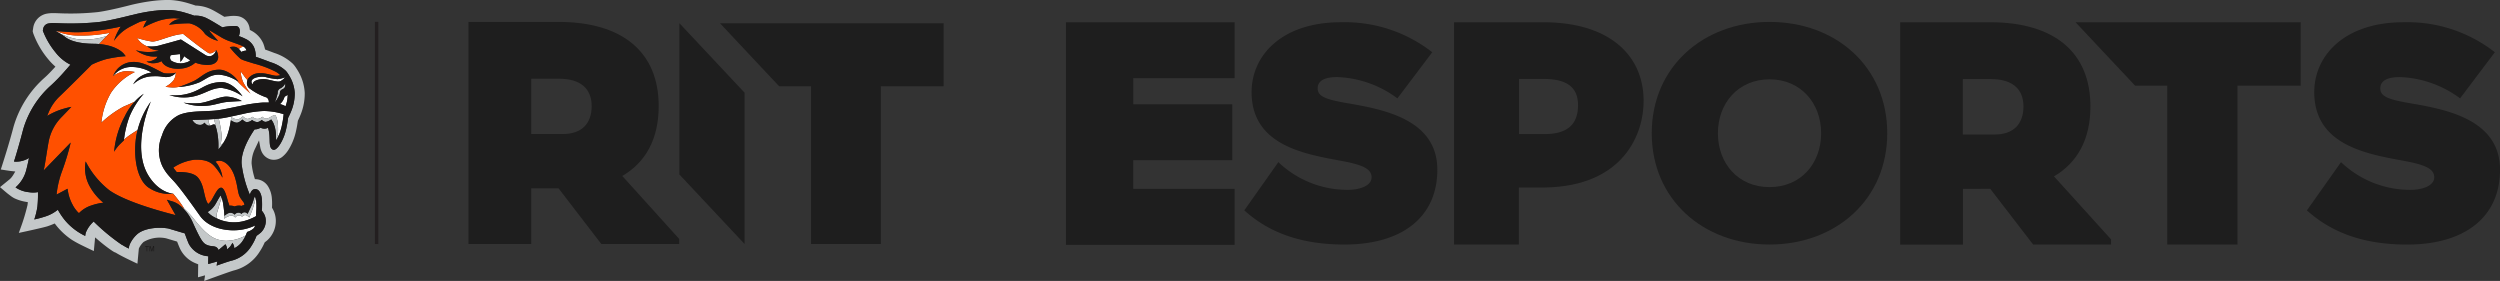 <svg xmlns="http://www.w3.org/2000/svg" xmlns:xlink="http://www.w3.org/1999/xlink" width="389.705" height="43.788" viewBox="0 0 389.705 43.788">
  <rect x="0" y="0" width="389.705" height="43.788" fill="#333333" stroke="none"/>
  <defs>
    <clipPath id="clip-path">
      <rect id="Rectangle_955" data-name="Rectangle 955" width="47.508" height="43.788" fill="none"/>
    </clipPath>
  </defs>
  <g id="Group_2426" data-name="Group 2426" transform="translate(-12198.859 647.682)">
    <g id="Group_2425" data-name="Group 2425" transform="translate(11696.354 -724.234)">
      <g id="Layer_2" data-name="Layer 2" transform="translate(575.53 79.968)">
        <g id="Layer_1" data-name="Layer 1">
          <path id="Path_1473" data-name="Path 1473" d="M37.67.2l9.222,9.826h4.975V34.611H62.744V10.026h9.784V.2Z" transform="translate(1.539 0.008)" fill="#1e1e1e"/>
          <path id="Path_1474" data-name="Path 1474" d="M14.041,0c9.982,0,15.613,4.715,15.613,13.115,0,5.2-2.082,8.8-5.673,10.9l8.868,9.815v.791H20.713l-6.672-8.681H9.784v8.681H0V0Zm.677,17.476c2.894,0,4.486-1.582,4.486-4.361s-1.822-4.257-5.059-4.257H9.784v8.618Z" fill="#1e1e1e"/>
          <path id="Path_1475" data-name="Path 1475" d="M31.59.19V23.776L41.749,34.611V11.025Z" transform="translate(1.291 0.008)" fill="#1e1e1e"/>
          <path id="Path_1476" data-name="Path 1476" d="M89.48.05h26.292V8.772h-15.8v4.059h15.436v8.722H99.972v4.465h15.8v8.733H89.48Z" transform="translate(3.656 0.002)" fill="#1e1e1e"/>
          <path id="Path_1477" data-name="Path 1477" d="M121.5,21.856a15.613,15.613,0,0,0,10.815,4.32c1.9,0,3.716-.645,3.716-1.957s-1.405-1.957-4.725-2.561c-5.527-1.041-13.979-2.321-13.979-10.71,0-5.746,4.725-10.9,13.927-10.9A22.17,22.17,0,0,1,145.49,4.724l-5.433,7.192a16.654,16.654,0,0,0-9.368-3.32c-2.508,0-3.06.906-3.06,1.759,0,1.311,1.353,1.759,4.923,2.363,5.537.958,13.729,2.571,13.729,10.315,0,7.39-5.485,11.668-14.478,11.668-7.151,0-12.022-2.082-15.613-5.329Z" transform="translate(4.748 0.002)" fill="#1e1e1e"/>
          <path id="Path_1478" data-name="Path 1478" d="M195.571,0c10.409,0,18.35,7.036,18.35,17.351S205.927,34.7,195.571,34.7,177.21,27.656,177.21,17.351,185.214,0,195.571,0Zm0,8.951c-4.882,0-8.046,3.726-8.046,8.4s3.123,8.4,8.046,8.4,8.046-3.726,8.046-8.4S200.452,8.951,195.571,8.951Z" transform="translate(7.241)" fill="#1e1e1e"/>
          <path id="Path_1479" data-name="Path 1479" d="M280.649,21.856a15.613,15.613,0,0,0,10.815,4.32c1.9,0,3.716-.645,3.716-1.957s-1.405-1.957-4.726-2.561c-5.527-1.041-13.979-2.321-13.979-10.71,0-5.746,4.757-10.9,13.927-10.9A22.139,22.139,0,0,1,304.63,4.724l-5.423,7.192A16.654,16.654,0,0,0,289.84,8.6c-2.519,0-3.07.906-3.07,1.759,0,1.311,1.363,1.759,4.934,2.363,5.527.958,13.729,2.571,13.729,10.315,0,7.39-5.485,11.668-14.489,11.668-7.14,0-12.012-2.082-15.613-5.329Z" transform="translate(11.25 0.002)" fill="#1e1e1e"/>
          <path id="Path_1480" data-name="Path 1480" d="M240.68.05l9.285,9.888h5.006V34.7h10.95V9.938h9.857V.05Z" transform="translate(9.834 0.002)" fill="#1e1e1e"/>
          <path id="Path_1481" data-name="Path 1481" d="M228.461.05c10,0,15.613,4.715,15.613,13.115,0,5.2-2.082,8.806-5.683,10.908l8.9,9.826v.8H235.143l-6.682-8.681H224.2v8.691H214.42V.05Zm.687,17.5c2.894,0,4.486-1.593,4.486-4.382s-1.822-4.257-5.079-4.257h-4.372v8.639Z" transform="translate(8.761 0.002)" fill="#1e1e1e"/>
          <path id="Path_1482" data-name="Path 1482" d="M161.734,25.811h-4.028V34.7h-10.1V.05h13.937c9.992,0,15.54,4.913,15.613,12.136C177.233,17.328,174.11,25.624,161.734,25.811Zm0-8.327c3.3,0,5.2-1.322,5.2-4.5,0-2.956-1.936-4.1-5.4-4.1h-3.8v8.6Z" transform="translate(6.031 0.002)" fill="#1e1e1e"/>
        </g>
      </g>
      <g id="Group_2400" data-name="Group 2400" transform="translate(502.506 76.552)">
        <g id="Group_2399" data-name="Group 2399" transform="translate(0 0)" clip-path="url(#clip-path)">
          <path id="Path_1483" data-name="Path 1483" d="M39.31,39.023c-.506-.714-1.015-1.429-1.508-2.106-.911-1.255-1.763-2.383-2.428-3.137-.259-.292-.6-.633-.951-1.043a6.909,6.909,0,0,1-.99-1.489,5.913,5.913,0,0,1-.026-4.793,5.158,5.158,0,0,1,2.622-3.132c1.766-.769,4.331-.484,6.182-.761.928-.139,2.189-.418,3.438-.669a24.053,24.053,0,0,1,3.392-.517c.364-.015.7-.015,1,0a.835.835,0,0,0-.32-.789,9.161,9.161,0,0,1-2.787-1.5,1.064,1.064,0,0,1-.267-.991,1.049,1.049,0,0,1,.056-.242,3.525,3.525,0,0,1-.378-.432c-.58-.792-.685-.942-.685-.942a4.833,4.833,0,0,0,.394,1.714,11.875,11.875,0,0,0,1.15,1.787s-1.472-1.282-2.117-2a6.154,6.154,0,0,0-2.831-.965c-1.363.03-1.78.576-3.022,1.194a10.3,10.3,0,0,1-3.246.736l.129-.044a3.979,3.979,0,0,1-1.147.111c-.973-.053-1.012-.126-1.012-.126a3.663,3.663,0,0,0,1.246-1,2.26,2.26,0,0,0,.349-1.162,1.762,1.762,0,0,1-1.231.651c-.719.094-1.1-.176-2.279-.109a4.6,4.6,0,0,0-3.143,1.26,3.354,3.354,0,0,1,1.215-1.266,4.268,4.268,0,0,1,1.658-.57,6.155,6.155,0,0,0-3.229-.87,3.549,3.549,0,0,0-2.712,1.347l-.028.052a4.052,4.052,0,0,1,1.731-.73,7.071,7.071,0,0,1,1.641.113,9.442,9.442,0,0,0-3.724,3.221,11.567,11.567,0,0,0-1.509,4.687,15.75,15.75,0,0,1,3.526-2.538c.777-.325,1.319-.573,1.663-.74a7.443,7.443,0,0,1,1.429-1.239,12.87,12.87,0,0,0-2.222,3.529,15.611,15.611,0,0,0-.87,3.634,7.919,7.919,0,0,1,.864-.694c.7-.474,1.062-.694,1.252-.8a13.354,13.354,0,0,1,2.081-4.459s-3.178,7.086-.347,11.6c1.659,2.647,3.753,2.751,3.753,2.751l-.028.006.079,0a17.393,17.393,0,0,1,1.764,2.381A12.1,12.1,0,0,1,38.431,39.6c2.06,2.592,3.195,3.254,4.937,3.32a6.569,6.569,0,0,0,3.079-.835c.034-.076.067-.148.094-.217a2.1,2.1,0,0,1,.146-.331,2.609,2.609,0,0,0,1.015-.569,1.09,1.09,0,0,0,.2-.428,7.582,7.582,0,0,1-1.76.586c-2.172.459-5.342,0-6.833-2.1m4.433-17.768c-1.414.106-2.208.607-3.945.645a8.086,8.086,0,0,1-3.037-.514,12.623,12.623,0,0,0,2.47.075c1.466-.161,3.014-1,4.205-1.025a5.3,5.3,0,0,1,2.408.7s-.685.015-2.1.121M38.726,19.52c1.124-.513,2-1.3,3.9-1.34s3.32,2.212,3.32,2.212a7.488,7.488,0,0,0-3.3-1.312c-1.362.03-2.253.686-3.571,1.118a7.075,7.075,0,0,1-4.551-.007,7.737,7.737,0,0,0,4.2-.67" transform="translate(-8.144 -5.382)" fill="#fff"/>
          <path id="Path_1484" data-name="Path 1484" d="M20.5,8.754,21.589,7.6a22.548,22.548,0,0,1-5.508.413,9.963,9.963,0,0,1-2.846-.684l-.054,0,.387.232a9.787,9.787,0,0,0,2.841,1.012,10.309,10.309,0,0,0,4.724-.49Z" transform="translate(-4.484 -2.493)" fill="#fff"/>
          <path id="Path_1485" data-name="Path 1485" d="M67.086,22.577a2.107,2.107,0,0,0-.225.141,2.651,2.651,0,0,1-.131.346c-.044.1-.1.2-.167.3a2.107,2.107,0,0,1-.416.482,3.669,3.669,0,0,1,.87.344,4.976,4.976,0,0,0,.335-1.778c-.089.059-.181.112-.266.161" transform="translate(-22.501 -7.625)" fill="#fff"/>
          <path id="Path_1486" data-name="Path 1486" d="M56.648,11.616c.054.071.1.141.152.209a1.918,1.918,0,0,1,.628-.2,1.822,1.822,0,0,0,.191-.03c-.026-.061-.051-.12-.077-.176A.855.855,0,0,0,57.4,11.2a1.251,1.251,0,0,0-.335-.25l-.662.391c.016.015.032.03.048.046a2.664,2.664,0,0,1,.194.228" transform="translate(-19.187 -3.725)" fill="#fff"/>
          <path id="Path_1487" data-name="Path 1487" d="M57.331,47.331v.007h0a1.075,1.075,0,0,0-.124-.278c-.062.121-.028.235-.134.6-.092.316-.187.633-.323,1.02-.114.325-.488,1.223-.488,1.223a2.8,2.8,0,0,0-.414-.323.557.557,0,0,0-.7.218.607.607,0,0,0-.511-.205.749.749,0,0,0-.567.322.771.771,0,0,0-.7-.3,2.353,2.353,0,0,0-1.025.5,4.242,4.242,0,0,0,.038-.443,2.254,2.254,0,0,1,.484-.365,2.319,2.319,0,0,0-.485.365,16.919,16.919,0,0,0-.2-1.912,4.872,4.872,0,0,0-.128-.6.344.344,0,0,0-.07-.1c-.117-.1-.169.141-.169.141s-.412,1.47-.548,1.873a1.522,1.522,0,0,0-.012,1,6.158,6.158,0,0,0,4.14.4,7.732,7.732,0,0,0,1.843-.733l.066-.038c.015-.224.032-.5.046-.788a10.458,10.458,0,0,0-.008-1.582v-.006" transform="translate(-17.405 -16.002)" fill="#fff"/>
          <path id="Path_1488" data-name="Path 1488" d="M59.625,19.313c-.035-.629,1.12-.846,1.788-.814s1.741.431,2.29.38c.435-.039.967-.66.967-.66l-.018-.032.013.034a5.431,5.431,0,0,1-1.179.285,10.037,10.037,0,0,1-1.877-.329,3.284,3.284,0,0,0-.412-.051c-.669-.032-1.824.185-1.789.814a.507.507,0,0,0,.218.373" transform="translate(-20.208 -6.165)" fill="#fff"/>
          <path id="Path_1489" data-name="Path 1489" d="M58.732,26.208a17.577,17.577,0,0,0-3.388.485c-1.227.262-2.435.554-3.327.672-.106.014-.22.027-.34.04a19.042,19.042,0,0,1,.409,2.25c.112,1.127-.172,1.65-.041,1.736.1.067.311-.168.4-.273a8.015,8.015,0,0,0,.517-1.006,11.792,11.792,0,0,0,.593-2.428v0c.049-.317.073-.52.073-.52a1.872,1.872,0,0,0,1.05.366,1.83,1.83,0,0,0,.752-.488,1.532,1.532,0,0,0,.678.412,1.561,1.561,0,0,0,.843-.336,1.023,1.023,0,0,0,1.51-.009.975.975,0,0,0,.623.3,1.705,1.705,0,0,0,.835-.384l.478-.166,0,0s.215-.122.455,1.035a9.818,9.818,0,0,1,.017,2.189c.088.2.282-.36.282-.36l-.008.022a7.084,7.084,0,0,0,.269-.861,16.2,16.2,0,0,0,.315-1.679c.022-.174.042-.338.058-.49-.173-.055-.373-.113-.585-.166a10.524,10.524,0,0,0-2.474-.331" transform="translate(-17.578 -8.915)" fill="#fff"/>
          <path id="Path_1490" data-name="Path 1490" d="M33.97,9.964a.206.206,0,0,1-.024-.027,4.924,4.924,0,0,0,2.208-.205c1.489-.389,3.062-.849,3.062-.849l1.438.915.123.079,2.348,1.493a1.618,1.618,0,0,0,.67.123,1.183,1.183,0,0,0,.886-.929c-.111.115-.739.726-1.251.38-1.612-1.091-3.848-2.92-3.848-2.92C37.7,8.128,35.549,9.3,34.68,9.2a15.154,15.154,0,0,1-2.3-.556,3.181,3.181,0,0,0,1.59,1.315" transform="translate(-11.014 -2.729)" fill="#fff"/>
          <path id="Path_1491" data-name="Path 1491" d="M41.721,12.871l-.021-.1c-.831.091-1.248.152-1.44.185a.813.813,0,0,0-.085.447.79.79,0,0,0,.145.369,2.765,2.765,0,0,0,1.727.441c.707-.108,1.089-.26,1.258-.488a7.316,7.316,0,0,1-.939-.633l-.091.187a2.437,2.437,0,0,1-.5.706,6.54,6.54,0,0,0-.056-1.114" transform="translate(-13.664 -4.345)" fill="#fff"/>
          <path id="Path_1492" data-name="Path 1492" d="M50.327,29.041a.723.723,0,0,1,.108.113l0,0a7.936,7.936,0,0,1-.267-.9c-.009-.044-.018-.088-.026-.135-.242.018-.5.034-.756.049a.933.933,0,0,0,.195.971h0c.281-.082.5-.3.75-.1" transform="translate(-16.776 -9.565)" fill="#fff"/>
          <path id="Path_1493" data-name="Path 1493" d="M47.5,14.469a7.315,7.315,0,0,0-.916-3.178c-.141-.258-.287-.489-.414-.676a4.279,4.279,0,0,0-.52-.674,7.627,7.627,0,0,0-2.9-1.689c-.44-.169-.863-.327-1.254-.469l-.172-.063-.044-.177a6.591,6.591,0,0,0-.237-.759,4.117,4.117,0,0,0-1.949-2.042l-.152-.084-.022-.172a2.531,2.531,0,0,0-.071-.353A2.189,2.189,0,0,0,37.1,2.522a5.4,5.4,0,0,0-1.45.011c-.183.02-.372.045-.557.072l-.121.018-.106-.064c-.67-.407-1.434-.856-1.8-1.033A5.981,5.981,0,0,0,30.553.871H30.5L30.445.853c-.253-.086-.607-.2-1.009-.32A12,12,0,0,0,26.663.009a18.234,18.234,0,0,0-2.521.1l-.183.02a30.087,30.087,0,0,0-3.722.69s-3.136.823-4.959,1.064A40.58,40.58,0,0,1,9.4,2.077c-.4-.015-.738-.03-1.031-.032A5.5,5.5,0,0,0,7.3,2.128,2.629,2.629,0,0,0,5.187,4.257l-.093.614.08.307A13.443,13.443,0,0,0,7.448,9.152a9.522,9.522,0,0,0,.94,1.01l.249.232-.23.251c-.507.552-1.035,1.1-1.457,1.467a16.242,16.242,0,0,0-4.836,7.634C1.444,22.324.468,25.367.125,26.42c.456.074,1.187.191,1.52.231l.738.083-.273.457a3.716,3.716,0,0,1-.271.4,3.038,3.038,0,0,1-.3.329c-.028.026-.5.407-.961.783L0,29.17c.348.3.9.777,1.141.97.185.148.386.3.573.438a3.878,3.878,0,0,0,.549.342,6.908,6.908,0,0,0,1.76.54l.321.057-.055.439a30.182,30.182,0,0,1-1.036,3.459l-.321.893c1.218-.261,3.916-.848,4.51-1.049.252-.085.542-.192.844-.321l.245-.1.162.211c.09.117.185.234.282.35a10.908,10.908,0,0,0,2.237,1.995,17.757,17.757,0,0,0,1.625.885c.4.2,1.26.608,1.789.858l.2-2.131.5.43c.554.474,1.067.878,1.495,1.194.358.263.657.467.874.6a1.481,1.481,0,0,0,.306.143l.041.013.036.024c.356.226,1.01.566,1.583.853.389.193,1.239.6,1.761.846l.145-1.564.054-.565c.012-.11.013-.187.022-.216l.051-.128a3.252,3.252,0,0,1,.684-.915,4.916,4.916,0,0,1,3.514-.572l1.716.512.061.158c.088.233.2.5.333.816a4.608,4.608,0,0,0,2.553,2.43l.339.136-.03,2.026,1.1-.306-.133.876c1.244-.457,4.22-1.546,4.723-1.663a6.6,6.6,0,0,0,3.931-2.917,9.51,9.51,0,0,0,.743-1.359l.035-.079.069-.053c.1-.076.206-.161.32-.257a4.072,4.072,0,0,0,1.339-3.232,3.8,3.8,0,0,0-.445-1.6l-.143-.253,0-.1a9.787,9.787,0,0,0-.048-1.6,4.14,4.14,0,0,0-.6-1.677,2.359,2.359,0,0,0-1.786-1.068l-.237-.018-.066-.228a11.633,11.633,0,0,1-.45-2.24,5.253,5.253,0,0,1,.6-2.39l.557-1.18.191,1.052a2.884,2.884,0,0,0,.22.709,2.177,2.177,0,0,0,1.41,1.208,2.118,2.118,0,0,0,1.9-.478,4.435,4.435,0,0,0,.874-1.025A9.08,9.08,0,0,0,46.079,20.7a17.982,17.982,0,0,0,.342-1.811l.007-.053.023-.048c.159-.33.311-.666.414-.938a8.733,8.733,0,0,0,.637-3.382m-2.09,2.823c-.121.314-.313.721-.5,1.091a16.62,16.62,0,0,1-.35,1.946c-.4,1.62-1.375,3.18-1.963,3.02-.413-.113-.5-.563-.532-.878-.038-.348-.029-.8-.057-1.256A5.039,5.039,0,0,0,41.8,19.97l-.02-.059a1.087,1.087,0,0,1-.668.147,1.618,1.618,0,0,1-.495-.144,1.615,1.615,0,0,1-.79.253.937.937,0,0,1-.129,0c-.587.843-2.189,3.35-2.026,5.409a17.961,17.961,0,0,0,1.279,4.776c.139-.411.337-.792.685-.855.756-.139,1.073.681,1.182,1.415a11.864,11.864,0,0,1,.009,1.861l-.006.079c.046.058.088.11.11.139a2.97,2.97,0,0,1,.233.358,2.229,2.229,0,0,1,.271.942,2.52,2.52,0,0,1-.781,1.977,7.466,7.466,0,0,1-.664.5,7.851,7.851,0,0,1-.8,1.586A5.047,5.047,0,0,1,36.2,40.609c-.684.159-2.43.8-2.43.8l.1-.644-1.417.395.018-1.215a3.694,3.694,0,0,1-3.037-1.932c-.325-.756-.475-1.206-.626-1.627l-2.567-.767c-1.84-.3-3.987.033-4.953.984a4.706,4.706,0,0,0-1,1.364,2.534,2.534,0,0,0-.149.4c-.024.088-.06.38-.06.38a10.412,10.412,0,0,1-1.093-.611l.026.039a31.512,31.512,0,0,1-4.408-3.64c-.038.032-.074.065-.109.1a4.712,4.712,0,0,0-1,1.363,2.62,2.62,0,0,0-.15.4c-.024.088-.06.381-.06.381a10.23,10.23,0,0,1-1.194-.678,9.422,9.422,0,0,1-1.917-1.706,11.16,11.16,0,0,1-1.154-1.7,6.051,6.051,0,0,1-2.071,1.087,16.474,16.474,0,0,1-1.6.427,11.677,11.677,0,0,0,.49-2.027,18.75,18.75,0,0,0,.082-2.238A4.01,4.01,0,0,1,4.5,29.96a4.44,4.44,0,0,1-2.078-.746,5.314,5.314,0,0,0,1.7-2.827c.11-.4.253-1.049.4-1.76a3.8,3.8,0,0,1-2.343.56s.6-1.811,1.443-5.046a14.68,14.68,0,0,1,4.358-6.858,27.536,27.536,0,0,0,2.09-2.155c.381-.428.706-.807.909-1.046A6.7,6.7,0,0,1,8.66,8.174,12.182,12.182,0,0,1,6.682,4.787a.069.069,0,0,1,0-.026h0l.044-.238a1.02,1.02,0,0,1,.887-.867A3.852,3.852,0,0,1,8.361,3.6c.278,0,.6.016.977.032a42.424,42.424,0,0,0,6.144-.205c1.893-.251,5.138-1.1,5.138-1.1l.007.011a25.9,25.9,0,0,1,3.515-.662l.043,0,.132-.015.086-.011a16.67,16.67,0,0,1,2.213-.083A10.615,10.615,0,0,1,29,2.028c.634.185,1.141.367,1.277.416a3.829,3.829,0,0,1,2.115.484c.453.22,1.562.891,2.259,1.326a9.084,9.084,0,0,1,2.169-.2c.642.117.579.832.551,1.066a3.016,3.016,0,0,1-.136.509,6.874,6.874,0,0,1,.972.4,2.728,2.728,0,0,1,1.375,1.293,3.546,3.546,0,0,1,.284,1.528c.622.217,1.44.511,2.323.851a6.164,6.164,0,0,1,2.334,1.308h0l.019.023a2.563,2.563,0,0,1,.309.4,6.268,6.268,0,0,1,.367.594,5.748,5.748,0,0,1,.729,2.5,7.211,7.211,0,0,1-.535,2.762" transform="translate(0 -0.001)" fill="#c4c8c9"/>
          <path id="Path_1494" data-name="Path 1494" d="M16.607,8.692A9.794,9.794,0,0,1,13.766,7.68c.432.263.87.536,1.014.657.618.51,1.889,1.072,4.489,1.1.3,0,.585.017.853.04l.037-.031h0l.538-.569.635-.671a10.308,10.308,0,0,1-4.724.49" transform="translate(-4.683 -2.613)" fill="#c4c8c9"/>
          <path id="Path_1495" data-name="Path 1495" d="M49.771,54.113c-1.742-.065-2.876-.728-4.937-3.319a12.111,12.111,0,0,0-1.545-1.644c-.188-.161-.363-.3-.524-.408A7.18,7.18,0,0,1,44.613,51.3c1.2,2.625,1.55,3.178,2.174,3.453a2.269,2.269,0,0,0,.468.149c.152.03.288.044.406.057.071.007.138.015.2.024a1.692,1.692,0,0,1,.213.046.756.756,0,0,1,.441.327,1.281,1.281,0,0,1,.1.2c.04-.02,1.076-.9,1.076-.9a1.922,1.922,0,0,1,.22.476,1.093,1.093,0,0,1,.029.324,3.349,3.349,0,0,0,.484-.43,3.5,3.5,0,0,0,.355-.583,1.462,1.462,0,0,1,.3.838l.106-.059a3.445,3.445,0,0,0,1.083-.922,5.854,5.854,0,0,0,.591-1.017,6.569,6.569,0,0,1-3.079.834" transform="translate(-14.547 -16.58)" fill="#c4c8c9"/>
          <path id="Path_1496" data-name="Path 1496" d="M49.914,49.482q.308.172.608.306a1.519,1.519,0,0,1,.011-1c.136-.4.548-1.874.548-1.874s.052-.242.169-.141a.346.346,0,0,1,.071.1c-.013-.049-.028-.1-.042-.137-.086-.259-.168-.408-.221-.556h0c-.014.018-.029.041-.044.064l-.03.043c-.049.075-.1.158-.154.248-.15.252-.321.564-.521.919a3.551,3.551,0,0,1-1.27,1.314,3.44,3.44,0,0,0,.874.711" transform="translate(-16.681 -15.71)" fill="#c4c8c9"/>
          <path id="Path_1497" data-name="Path 1497" d="M55.655,49.152a.831.831,0,0,0-.082-.074.59.59,0,0,0-.428-.132.706.706,0,0,0-.463.2.721.721,0,0,0-.1.121.565.565,0,0,0-.156-.154.884.884,0,0,0-.545-.146.9.9,0,0,0-.377.112l-.018.008-.015.008a2.274,2.274,0,0,0-.484.365,4.158,4.158,0,0,1-.037.443,2.353,2.353,0,0,1,1.025-.5.77.77,0,0,1,.7.3.751.751,0,0,1,.567-.322.6.6,0,0,1,.51.205.557.557,0,0,1,.7-.218,2.824,2.824,0,0,1,.413.323s.375-.9.489-1.223c.135-.387.232-.7.323-1.02.106-.368.073-.482.134-.6a1.1,1.1,0,0,1,.125.278h0v-.007c-.007-.044-.014-.086-.02-.125v0a1.772,1.772,0,0,0-.164-.523.094.094,0,0,1-.007-.014.289.289,0,0,0-.017-.026.146.146,0,0,0-.009-.013h0a1.575,1.575,0,0,0-.067.154,4.451,4.451,0,0,0-.144.44c-.042.148-.1.317-.165.488-.073.193-.155.389-.231.563-.138.315-.51,1.076-.51,1.076A1.139,1.139,0,0,0,56.455,49a.431.431,0,0,0-.1-.061.6.6,0,0,0-.2-.049.553.553,0,0,0-.5.267Z" transform="translate(-18.01 -15.788)" fill="#c4c8c9"/>
          <path id="Path_1498" data-name="Path 1498" d="M65.832,20.462a.72.72,0,0,0-.445.748,11.475,11.475,0,0,1-.44,1.444,5.224,5.224,0,0,0,.761-1.3c.02-.405.079-.583.445-.748.224-.1.486-.283.4-.909a1.561,1.561,0,0,1-.719.768" transform="translate(-22.092 -6.699)" fill="#c4c8c9"/>
          <path id="Path_1499" data-name="Path 1499" d="M61.843,30.4a9.907,9.907,0,0,0-.017-2.189c-.241-1.157-.456-1.035-.456-1.035l0,0-.479.166a1.7,1.7,0,0,1-.835.384.976.976,0,0,1-.624-.3,1.023,1.023,0,0,1-1.51.009,1.562,1.562,0,0,1-.843.335,1.53,1.53,0,0,1-.678-.412,1.829,1.829,0,0,1-.752.489,1.872,1.872,0,0,1-1.05-.366s-.024.2-.073.519h0a2.512,2.512,0,0,0,.7.338.825.825,0,0,0,.344.026,1.848,1.848,0,0,0,.753-.488,1.984,1.984,0,0,0,.47.346A.7.7,0,0,0,57,28.3a1.472,1.472,0,0,0,.82-.319l.022-.016a1.663,1.663,0,0,0,.792.328A.952.952,0,0,0,59,28.176a2.364,2.364,0,0,0,.356-.224,1.228,1.228,0,0,0,.238.183.723.723,0,0,0,.327.113.35.35,0,0,0,.059,0,1.7,1.7,0,0,0,.835-.385l.248.374a2.453,2.453,0,0,1,.177.379,5.567,5.567,0,0,1,.313,1.617c.019.314.022.618.035.89a5.67,5.67,0,0,0,.488-.956c-.063.151-.172.368-.232.234" transform="translate(-18.547 -9.243)" fill="#c4c8c9"/>
          <path id="Path_1500" data-name="Path 1500" d="M66.027,31.543h0l.007-.022-.018.048.011-.024" transform="translate(-22.456 -10.722)" fill="#c4c8c9"/>
          <path id="Path_1501" data-name="Path 1501" d="M66,31.592c-.009.026-.02.052-.032.079.014-.03.024-.057.032-.079" transform="translate(-22.44 -10.747)" fill="#c4c8c9"/>
          <path id="Path_1502" data-name="Path 1502" d="M54.344,29.157c.065-.347.1-.614.116-.688-.03.195-.069.43-.116.688" transform="translate(-18.486 -9.684)" fill="#c4c8c9"/>
          <path id="Path_1503" data-name="Path 1503" d="M50.856,29.117l0,0a.723.723,0,0,0-.108-.113c.1.3.2.637.265.916a10.94,10.94,0,0,1,.228,2.717c0,.059,0,.119,0,.178a5.929,5.929,0,0,0,.823-1.084h0c-.088.106-.3.34-.4.273-.13-.086.153-.609.041-1.736a19.109,19.109,0,0,0-.408-2.25l-.276.027c-.146.013-.3.026-.459.038.008.046.017.091.026.135a8.031,8.031,0,0,0,.267.9m.173.25c-.03,0-.071-.054-.125-.185.055.131.1.186.125.185" transform="translate(-17.2 -9.532)" fill="#c4c8c9"/>
          <path id="Path_1504" data-name="Path 1504" d="M46.674,29.055a.821.821,0,0,0,.546-.245.81.81,0,0,0,.092-.108h0a1.917,1.917,0,0,0,.312.319h0l.039.029,0,0,.037.024,0,0,.036.021,0,0,.037.02h0a.705.705,0,0,0,.11.044l.006,0,.028.007.012,0,.022,0,.013,0,.019,0h.015l.017,0h.109l.015,0,.015,0,.015,0,.015,0,.016,0,.013,0,.022-.006.007,0h0a.933.933,0,0,1-.195-.971c-.9.051-1.877.083-2.636.1a1.987,1.987,0,0,0,.311.391,1.266,1.266,0,0,0,.941.369" transform="translate(-15.451 -9.59)" fill="#c4c8c9"/>
          <path id="Path_1505" data-name="Path 1505" d="M51.46,43.778c-.525-.724-.4-1.628-.93-3.326s-1.477-2.386-2.117-2.523a1.463,1.463,0,0,0-.91.106,3.939,3.939,0,0,1,.253.306,4.739,4.739,0,0,1,.848,2.2,10.4,10.4,0,0,0-1.2-1.734c-.69-.8-1.584-1.132-3.209-1.068a7.651,7.651,0,0,0-3.266,1.229c.162.227.343.459.544.7.777-.038,2.582-.019,3.324.874.957,1.153.873,2.8,1.421,3.863.046.087.091.168.138.244a2.809,2.809,0,0,0,.606-.747c.281-.5.509-.92.7-1.214.168-.256.4-.571.7-.59.429-.025.769.915,1.038,1.964.086.34.242.674.271.86a.447.447,0,0,1,.233-.026,1.652,1.652,0,0,1,.559.123c.032-.013.072-.024.115-.038a2.026,2.026,0,0,1,.53-.092,1.47,1.47,0,0,1,.459.056,1.171,1.171,0,0,1,.4-.141l.056-.007-.113-.389c-.108-.143-.259-.346-.464-.628" transform="translate(-13.923 -12.834)" fill="#ff5000"/>
          <path id="Path_1506" data-name="Path 1506" d="M46.538,12.68a16.306,16.306,0,0,0-3.425-1.295c-.536-.168-.95-.3-1.277-.4a5.569,5.569,0,0,1-.782-.307,12.993,12.993,0,0,1-1.725-1.842,2.266,2.266,0,0,1,.331-.073,1.516,1.516,0,0,1,.574.029,1.161,1.161,0,0,1,.5.3l.662-.391a4.419,4.419,0,0,0-.519-.234c-.531-.205-1.048-.379-1.516-.552a7.51,7.51,0,0,1-1.272-.573c-.335-.2-1.206-.723-1.99-1.19a2.941,2.941,0,0,0,.374.529c.619.708,1.042,1.16,1.042,1.16a4.314,4.314,0,0,1-2.044-1.079,3.994,3.994,0,0,0-2.441-1.648,22.664,22.664,0,0,0-3.162.228A2.412,2.412,0,0,1,31.3,4.472l.291-.08-.905-.077a8.765,8.765,0,0,0-2.4.386,13.9,13.9,0,0,0-2.451,1.1,4.3,4.3,0,0,1,.489-1c.041-.059.078-.115.112-.168l-1.017.2c-.4.178-.856.4-1.381.676a6.965,6.965,0,0,0-2.762,2.337,8.591,8.591,0,0,1,.747-1.71,5.07,5.07,0,0,1,.324-.522,42.587,42.587,0,0,1-5.4.826,19.305,19.305,0,0,1-2.983,0c-.674-.045-1.27-.1-1.7-.128a9.94,9.94,0,0,0,2.846.684,22.564,22.564,0,0,0,5.508-.412l-1.09,1.152-.538.569h0l-.029.032c2.828.24,3.814,1.468,3.854,1.52l.29.375a19.263,19.263,0,0,0-3.055.464,13.661,13.661,0,0,0-2.239.854c-.338.34-3.545,3.561-5.12,5.058a7.262,7.262,0,0,0-1.625,2.442c-.076.183-.141.354-.194.509.1-.071.2-.138.31-.2a10.712,10.712,0,0,1,2.272-.944,12.134,12.134,0,0,1,1.186-.286s-1.1,1.157-1.511,1.575a7.411,7.411,0,0,0-2.04,3.875c-.212,1.159-.38,2.321-.548,3.308-.071.416-.143.8-.22,1.152L14.54,23.7a39.449,39.449,0,0,1-1.349,4.453,15.012,15.012,0,0,0-.754,2.873c-.05.315-.082.583-.1.786l1.714-.912a8.408,8.408,0,0,0,.176.962,6.973,6.973,0,0,0,.623,1.565,4.965,4.965,0,0,0,.809,1.126c.066.065.124.115.17.152a4.685,4.685,0,0,1,1.9-1.186,8.774,8.774,0,0,1,1.9-.441,8.885,8.885,0,0,1-2.156-2.609,5.791,5.791,0,0,1-.6-3.822,13.477,13.477,0,0,0,3.7,4.5c2.42,1.7,7.473,3.147,10.323,3.87-.568-.977-1.36-2.4-1.36-2.4l1.012.308a3.7,3.7,0,0,1,1.183.717c.161.113.336.247.524.409a17.517,17.517,0,0,0-1.765-2.381l-.079,0a5.591,5.591,0,0,1-3.535-.824c-2.04-1.149-2.577-4.906-2.18-7.783a11.777,11.777,0,0,1,.255-1.3c-.19.1-.556.323-1.251.8a7.865,7.865,0,0,0-.864.694l-.009.1s-.146.131-.656.633a6.086,6.086,0,0,0-.872,1.137,14.234,14.234,0,0,1,1.66-5.51A9.177,9.177,0,0,1,24.5,17.32c-.344.166-.886.416-1.663.74A15.74,15.74,0,0,0,19.308,20.6a11.567,11.567,0,0,1,1.509-4.687A9.438,9.438,0,0,1,24.54,12.69a7.071,7.071,0,0,0-1.641-.113,4.052,4.052,0,0,0-1.73.73l.028-.051c-.034.044-.051.07-.051.07a3.342,3.342,0,0,1,3.2-2.2c1.793-.039,4.084,1.566,4.744,1.75a4.976,4.976,0,0,0,1.837-.08l-.013.019a2.255,2.255,0,0,1-.348,1.161,3.67,3.67,0,0,1-1.246,1s.039.074,1.011.126a3.984,3.984,0,0,0,1.148-.111,22.244,22.244,0,0,0,2.233-.887c1.1-.519,1.96-1.687,3.793-1.766l.028,0a2.411,2.411,0,0,1,.69.057,4.358,4.358,0,0,1,2.466,1.828s-.088-.059-.24-.15c.645.714,2.117,2,2.117,2a11.839,11.839,0,0,1-1.149-1.787,4.825,4.825,0,0,1-.395-1.714s.106.15.685.942a3.627,3.627,0,0,0,.378.432l0-.012.02-.058,0,0a.744.744,0,0,1,.036-.073,2.2,2.2,0,0,1,2.032-.9c.837-.053,1.981.433,2.527.383A3.385,3.385,0,0,0,47.2,13.2a2.577,2.577,0,0,0-.663-.516m-9.021-2.218c-.042.445-.4,1.384-2.474,1.062a5.186,5.186,0,0,1-1.08-.292,3.849,3.849,0,0,1-2.222.928c-1.448.156-2.718-.35-3.041-1.161a2.963,2.963,0,0,1-.874.292c-1.081.156-1.477-.259-1.477-.259a1.712,1.712,0,0,0,1.008-.177c.706-.273.68-.581.68-.581a4.7,4.7,0,0,1-1.807-.2,5.689,5.689,0,0,1-1.55-.786,6.86,6.86,0,0,0,3.226.162l.39-.1-.288-.042a2.841,2.841,0,0,1-1.543-.61,3.185,3.185,0,0,1-1.59-1.315,15.171,15.171,0,0,0,2.3.556c.868.092,3.02-1.076,4.9-1.183,0,0,2.236,1.83,3.848,2.92.513.346,1.14-.265,1.252-.38a.388.388,0,0,0,.009-.039,1.979,1.979,0,0,1,.333,1.2" transform="translate(-3.509 -1.468)" fill="#ff5000"/>
          <path id="Path_1507" data-name="Path 1507" d="M44.56,18.233a22.244,22.244,0,0,1-2.233.887l-.129.044a10.309,10.309,0,0,0,3.246-.735c1.242-.618,1.659-1.165,3.022-1.194A6.154,6.154,0,0,1,51.3,18.2c.152.09.24.15.24.15a4.361,4.361,0,0,0-2.466-1.828,2.818,2.818,0,0,0-.622-.059l-.1,0c-1.833.079-2.7,1.247-3.793,1.766" transform="translate(-14.354 -5.6)" fill="#1a1818"/>
          <path id="Path_1508" data-name="Path 1508" d="M48.08,19.4c-1.9.042-2.775.827-3.9,1.34a7.737,7.737,0,0,1-4.2.67,7.07,7.07,0,0,0,4.551.007c1.318-.432,2.209-1.088,3.571-1.118a7.487,7.487,0,0,1,3.3,1.313s-1.422-2.254-3.32-2.212" transform="translate(-13.599 -6.598)" fill="#1a1818"/>
          <path id="Path_1509" data-name="Path 1509" d="M50.043,22.815c-1.19.026-2.738.864-4.205,1.025a12.591,12.591,0,0,1-2.469-.076,8.092,8.092,0,0,0,3.037.515c1.737-.038,2.532-.539,3.946-.645s2.1-.12,2.1-.12a5.288,5.288,0,0,0-2.408-.7" transform="translate(-14.752 -7.761)" fill="#1a1818"/>
          <path id="Path_1510" data-name="Path 1510" d="M34.031,35.59c-2.831-4.519.347-11.605.347-11.605A13.362,13.362,0,0,0,32.3,28.444a11.778,11.778,0,0,0-.256,1.3c-.4,2.877.14,6.634,2.18,7.783a5.594,5.594,0,0,0,3.535.825l.028-.006s-2.094-.1-3.753-2.751" transform="translate(-10.858 -8.159)" fill="#1a1818"/>
          <path id="Path_1511" data-name="Path 1511" d="M30.156,23.385a9.147,9.147,0,0,0-1.541,2.286,14.233,14.233,0,0,0-1.66,5.51,6.069,6.069,0,0,1,.872-1.136c.509-.5.655-.633.655-.633s0-.036.01-.1a15.6,15.6,0,0,1,.869-3.633,12.874,12.874,0,0,1,2.223-3.53,7.46,7.46,0,0,0-1.429,1.239" transform="translate(-9.169 -7.534)" fill="#1a1818"/>
          <path id="Path_1512" data-name="Path 1512" d="M29.492,15.42a6.15,6.15,0,0,1,3.229.87,4.273,4.273,0,0,0-1.657.57,3.363,3.363,0,0,0-1.216,1.266,4.594,4.594,0,0,1,3.143-1.26c1.176-.066,1.561.2,2.279.109a1.758,1.758,0,0,0,1.23-.65l.013-.018a4.99,4.99,0,0,1-1.837.08c-.661-.185-2.951-1.789-4.744-1.75a3.342,3.342,0,0,0-3.2,2.2s.016-.026.051-.07a3.546,3.546,0,0,1,2.712-1.347" transform="translate(-9.092 -4.979)" fill="#1a1818"/>
          <path id="Path_1513" data-name="Path 1513" d="M47.071,15.332a5.748,5.748,0,0,0-.729-2.5,6.266,6.266,0,0,0-.367-.594,2.6,2.6,0,0,0-.309-.4l-.019-.022h0a6.155,6.155,0,0,0-2.334-1.309c-.884-.339-1.7-.633-2.323-.851A3.554,3.554,0,0,0,40.7,8.129,2.725,2.725,0,0,0,39.33,6.836a6.887,6.887,0,0,0-.972-.4,3.015,3.015,0,0,0,.136-.509c.028-.234.091-.949-.551-1.066a9.088,9.088,0,0,0-2.169.2c-.7-.435-1.806-1.105-2.259-1.326A3.829,3.829,0,0,0,31.4,3.246c-.136-.049-.643-.231-1.277-.416a10.615,10.615,0,0,0-2.383-.463,16.67,16.67,0,0,0-2.213.083l-.086.011-.132.015-.043,0a25.9,25.9,0,0,0-3.515.662l-.007-.011s-3.245.849-5.138,1.1a42.514,42.514,0,0,1-6.144.2c-.374-.015-.7-.03-.977-.032a3.849,3.849,0,0,0-.752.053,1.02,1.02,0,0,0-.887.867L7.8,5.562h0a.069.069,0,0,0,0,.026A12.172,12.172,0,0,0,9.783,8.976,6.7,6.7,0,0,0,12.1,10.882c-.2.24-.528.618-.909,1.046A27.536,27.536,0,0,1,9.1,14.083a14.683,14.683,0,0,0-4.358,6.858C3.9,24.176,3.3,25.987,3.3,25.987a3.805,3.805,0,0,0,2.343-.56c-.148.711-.292,1.357-.4,1.76a5.318,5.318,0,0,1-1.7,2.828,4.436,4.436,0,0,0,2.078.746,4.01,4.01,0,0,0,1.414-.013,18.744,18.744,0,0,1-.082,2.238,11.675,11.675,0,0,1-.49,2.028,16.572,16.572,0,0,0,1.6-.428A6.04,6.04,0,0,0,10.136,33.5a11.128,11.128,0,0,0,1.154,1.7A9.4,9.4,0,0,0,13.207,36.9a10.229,10.229,0,0,0,1.194.678s.036-.292.06-.381a2.619,2.619,0,0,1,.15-.4,4.72,4.72,0,0,1,1-1.363c.036-.034.071-.067.11-.1a31.5,31.5,0,0,0,4.408,3.641l-.026-.039a10.556,10.556,0,0,0,1.093.611s.036-.292.06-.381a2.558,2.558,0,0,1,.149-.4,4.723,4.723,0,0,1,1-1.364c.967-.951,3.114-1.287,4.953-.984l2.567.767c.151.42.3.87.626,1.627a3.694,3.694,0,0,0,3.037,1.932l-.018,1.215,1.417-.395-.1.644s1.747-.642,2.43-.8a5.047,5.047,0,0,0,2.984-2.258,7.852,7.852,0,0,0,.8-1.586,7.467,7.467,0,0,0,.664-.5,2.519,2.519,0,0,0,.781-1.976,2.239,2.239,0,0,0-.271-.942,2.97,2.97,0,0,0-.233-.358c-.022-.029-.064-.081-.11-.139,0-.026,0-.051.005-.079a11.784,11.784,0,0,0-.009-1.861c-.109-.733-.426-1.554-1.182-1.415-.348.063-.546.444-.685.855a17.956,17.956,0,0,1-1.279-4.775c-.162-2.059,1.438-4.566,2.026-5.409a1.055,1.055,0,0,0,.129,0,1.615,1.615,0,0,0,.791-.253,1.617,1.617,0,0,0,.495.145,1.088,1.088,0,0,0,.668-.148l.02.059a5.04,5.04,0,0,1,.216,1.246c.028.459.019.907.057,1.256.034.314.119.764.531.877.589.16,1.566-1.4,1.964-3.019a16.668,16.668,0,0,0,.35-1.946c.183-.37.375-.777.5-1.091a7.208,7.208,0,0,0,.535-2.762m-6.53-1.381a.507.507,0,0,1-.218-.373c-.035-.629,1.12-.846,1.789-.814a3.283,3.283,0,0,1,.412.051,10.037,10.037,0,0,0,1.877.329,5.377,5.377,0,0,0,1.179-.286l-.013-.034.018.032s-.532.621-.967.66c-.548.051-1.619-.348-2.29-.38s-1.823.185-1.788.814m4.643.756c-.366.166-.424.343-.445.748a5.2,5.2,0,0,1-.761,1.3,11.456,11.456,0,0,0,.44-1.445.718.718,0,0,1,.445-.748,1.558,1.558,0,0,0,.718-.769c.088.627-.173.807-.4.91m0,1.839c.064-.109.123-.209.168-.3a2.809,2.809,0,0,0,.13-.346,2.325,2.325,0,0,1,.226-.141c.084-.049.176-.1.266-.161a4.983,4.983,0,0,1-.336,1.778,3.675,3.675,0,0,0-.869-.344,2.114,2.114,0,0,0,.416-.481m-4.5,19.838a2.6,2.6,0,0,1-1.015.569,1.98,1.98,0,0,0-.146.331c-.028.069-.059.141-.094.217a5.889,5.889,0,0,1-.591,1.017,3.439,3.439,0,0,1-1.082.922l-.107.059a1.466,1.466,0,0,0-.295-.838,3.449,3.449,0,0,1-.356.582,3.313,3.313,0,0,1-.484.43,1.07,1.07,0,0,0-.028-.323,1.922,1.922,0,0,0-.22-.476s-1.036.882-1.077.9a1.247,1.247,0,0,0-.1-.2.762.762,0,0,0-.441-.327,1.776,1.776,0,0,0-.212-.046c-.06-.009-.127-.016-.2-.024-.117-.013-.253-.026-.406-.057a2.271,2.271,0,0,1-.467-.148c-.625-.274-.979-.828-2.174-3.453a7.194,7.194,0,0,0-1.848-2.558,3.708,3.708,0,0,0-1.183-.717l-1.012-.308s.792,1.428,1.36,2.4c-2.851-.723-7.9-2.167-10.324-3.87a13.48,13.48,0,0,1-3.7-4.5,5.788,5.788,0,0,0,.6,3.822,8.894,8.894,0,0,0,2.156,2.609,8.7,8.7,0,0,0-1.9.441,4.681,4.681,0,0,0-1.9,1.186c-.046-.038-.1-.088-.17-.153a4.916,4.916,0,0,1-.808-1.126,6.976,6.976,0,0,1-.624-1.564,8.408,8.408,0,0,1-.176-.962l-1.713.912c.02-.2.052-.47.1-.787a15.028,15.028,0,0,1,.755-2.872,39.61,39.61,0,0,0,1.349-4.453L7.929,27.368c.077-.348.149-.737.221-1.153.167-.986.335-2.149.547-3.307a7.411,7.411,0,0,1,2.04-3.875c.41-.418,1.511-1.575,1.511-1.575a12.1,12.1,0,0,0-1.186.286,10.732,10.732,0,0,0-2.272.944,3.591,3.591,0,0,0-.309.2c.053-.155.117-.327.193-.509A7.272,7.272,0,0,1,10.3,15.937c1.576-1.5,4.782-4.718,5.12-5.058a13.634,13.634,0,0,1,2.239-.854,19.253,19.253,0,0,1,3.055-.464l-.29-.375c-.04-.051-1.026-1.279-3.854-1.52h-.007c-.267-.022-.552-.037-.853-.04-2.6-.026-3.871-.589-4.489-1.1-.145-.12-.582-.394-1.014-.657L9.82,5.637l.054,0c.43.026,1.027.083,1.7.128a19.3,19.3,0,0,0,2.982,0,42.469,42.469,0,0,0,5.4-.825,5.114,5.114,0,0,0-.324.522,8.623,8.623,0,0,0-.747,1.71,6.971,6.971,0,0,1,2.763-2.337c.525-.276.985-.5,1.38-.676l1.018-.2c-.034.053-.071.109-.112.168a4.293,4.293,0,0,0-.49,1,13.952,13.952,0,0,1,2.452-1.1,8.787,8.787,0,0,1,2.4-.387l.905.078-.29.08a2.417,2.417,0,0,0-1.435.86,22.7,22.7,0,0,1,3.163-.227A4,4,0,0,1,33.08,6.088a4.306,4.306,0,0,0,2.044,1.079s-.423-.451-1.041-1.159a2.948,2.948,0,0,1-.375-.529c.785.467,1.656.986,1.99,1.19a7.534,7.534,0,0,0,1.272.573c.468.173.986.347,1.517.552A4.471,4.471,0,0,1,39,8.028a1.251,1.251,0,0,1,.335.25.893.893,0,0,1,.139.216c.026.056.051.115.077.176a1.849,1.849,0,0,1-.191.03,1.918,1.918,0,0,0-.628.2c-.048-.067-.1-.138-.152-.209a2.664,2.664,0,0,0-.194-.228c-.015-.016-.032-.031-.048-.046a1.157,1.157,0,0,0-.5-.3,1.516,1.516,0,0,0-.574-.029,2.29,2.29,0,0,0-.331.073,12.993,12.993,0,0,0,1.725,1.842,5.664,5.664,0,0,0,.783.307c.327.109.741.236,1.277.4a16.3,16.3,0,0,1,3.425,1.294,2.61,2.61,0,0,1,.664.516,3.323,3.323,0,0,1-.492.085c-.546.049-1.69-.435-2.527-.383a2.2,2.2,0,0,0-2.032.9c-.013.024-.024.049-.035.073l0,0s-.008.02-.02.058l0,.011a.99.99,0,0,0-.056.243,1.064,1.064,0,0,0,.267.991A9.168,9.168,0,0,0,42.7,16a.836.836,0,0,1,.321.789c-.3-.011-.638-.01-1,0a24.053,24.053,0,0,0-3.392.517c-1.25.251-2.511.53-3.438.669-1.852.278-4.416-.008-6.182.761a5.159,5.159,0,0,0-2.622,3.132,5.914,5.914,0,0,0,.027,4.794,6.907,6.907,0,0,0,.99,1.489c.349.41.693.751.951,1.043.665.754,1.516,1.882,2.428,3.137.492.678,1,1.392,1.508,2.106,1.491,2.1,4.661,2.558,6.833,2.1a7.581,7.581,0,0,0,1.76-.586,1.082,1.082,0,0,1-.2.428m-7.26-4.013c-.549-1.068-.464-2.71-1.422-3.863-.742-.893-2.548-.911-3.324-.874-.2-.241-.383-.473-.545-.7A7.658,7.658,0,0,1,31.4,25.7c1.625-.063,2.519.271,3.209,1.068a10.426,10.426,0,0,1,1.2,1.734,4.733,4.733,0,0,0-.847-2.2c-.075-.1-.16-.2-.253-.306a1.461,1.461,0,0,1,.909-.106c.641.137,1.582.827,2.117,2.523s.4,2.6.93,3.326c.2.281.356.484.464.628l.113.389-.056.007a1.175,1.175,0,0,0-.4.141,1.468,1.468,0,0,0-.459-.056,1.988,1.988,0,0,0-.531.092c-.044.013-.084.025-.116.038a1.648,1.648,0,0,0-.558-.123.446.446,0,0,0-.233.026c-.029-.186-.185-.519-.271-.86-.269-1.048-.609-1.989-1.037-1.964-.306.018-.535.333-.7.589-.194.294-.422.711-.7,1.214a2.786,2.786,0,0,1-.606.747c-.046-.076-.092-.157-.137-.244m6.8.7c.076-.174.158-.369.231-.562.065-.171.123-.34.166-.488a4.356,4.356,0,0,1,.143-.44,1.557,1.557,0,0,1,.067-.153h0a.159.159,0,0,1,.009.014c.006.008.011.017.016.026l.007.014a1.779,1.779,0,0,1,.164.523v0c.007.04.014.082.021.125v.006a10.576,10.576,0,0,1,.007,1.582c-.013.288-.03.563-.046.788l-.065.038a7.769,7.769,0,0,1-1.844.732,6.156,6.156,0,0,1-4.139-.4c-.2-.09-.4-.191-.608-.307a3.426,3.426,0,0,1-.873-.711,3.551,3.551,0,0,0,1.27-1.314c.2-.356.37-.667.521-.919.054-.09.1-.173.154-.247l.03-.044c.015-.023.03-.046.045-.065h0c.052.148.135.3.22.557a4.566,4.566,0,0,1,.169.732,16.841,16.841,0,0,1,.2,1.911,2.289,2.289,0,0,1,.484-.364l.015-.008.018-.009a.9.9,0,0,1,.377-.111.879.879,0,0,1,.545.146.541.541,0,0,1,.156.154.752.752,0,0,1,.1-.121.706.706,0,0,1,.463-.2.587.587,0,0,1,.428.131.831.831,0,0,1,.082.074.552.552,0,0,1,.5-.267.586.586,0,0,1,.2.048.486.486,0,0,1,.1.062,1.255,1.255,0,0,1,.145.137c.005-.011.373-.763.51-1.076m4.739-12.309a7.084,7.084,0,0,1-.269.861h0a5.764,5.764,0,0,1-.53,1.058c-.012-.273-.015-.576-.034-.889a4.5,4.5,0,0,0-.49-2l-.248-.373a1.714,1.714,0,0,1-.835.385.567.567,0,0,1-.058,0,.733.733,0,0,1-.327-.113,1.215,1.215,0,0,1-.238-.183,2.215,2.215,0,0,1-.356.224.941.941,0,0,1-.364.112,1.656,1.656,0,0,1-.792-.328l-.022.016a1.478,1.478,0,0,1-.821.319.658.658,0,0,1-.205-.066,2,2,0,0,1-.471-.346,1.85,1.85,0,0,1-.752.489.828.828,0,0,1-.344-.026,2.526,2.526,0,0,1-.7-.338h0v0A11.792,11.792,0,0,1,36.505,22a8.1,8.1,0,0,1-.517,1.006h0a5.907,5.907,0,0,1-.824,1.085q0-.089,0-.178a10.914,10.914,0,0,0-.228-2.717c-.061-.278-.163-.611-.265-.915-.249-.2-.468.015-.75.1l-.007,0-.022.006-.013,0-.016,0-.015,0-.015,0-.014,0-.015,0H33.7l-.017,0h-.015l-.019,0-.013,0-.022,0-.011,0-.029-.007-.005,0a.63.63,0,0,1-.11-.044h0l-.037-.02,0,0a.344.344,0,0,1-.036-.021l0,0-.037-.024,0,0c-.013-.009-.026-.018-.039-.029h0a1.885,1.885,0,0,1-.313-.318.713.713,0,0,1-.092.108.815.815,0,0,1-.546.245,1.275,1.275,0,0,1-.94-.369,1.94,1.94,0,0,1-.311-.391c.759-.019,1.731-.051,2.636-.1.26-.015.514-.03.756-.049.16-.011.313-.024.459-.037l.276-.027c.121-.013.234-.026.34-.04.891-.118,2.1-.41,3.327-.672a17.577,17.577,0,0,1,3.388-.485,10.524,10.524,0,0,1,2.474.331c.212.053.412.112.585.166-.016.152-.035.315-.058.49a16.027,16.027,0,0,1-.315,1.679" transform="translate(-1.123 -0.803)" fill="#1a1818"/>
          <path id="Path_1514" data-name="Path 1514" d="M35.441,11.98s.026.308-.68.581a1.718,1.718,0,0,1-1.008.177s.4.415,1.478.259a2.95,2.95,0,0,0,.874-.292c.323.81,1.594,1.318,3.041,1.161a3.849,3.849,0,0,0,2.222-.928,5.234,5.234,0,0,0,1.081.292c2.075.321,2.432-.618,2.473-1.063a1.979,1.979,0,0,0-.333-1.2.371.371,0,0,1-.009.04,1.184,1.184,0,0,1-.886.929,1.626,1.626,0,0,1-.67-.123L40.676,10.32l-.123-.079-1.438-.914s-1.572.46-3.062.849a4.916,4.916,0,0,1-2.208.2.231.231,0,0,0,.024.028,2.853,2.853,0,0,0,1.543.61l.288.043-.389.1A6.852,6.852,0,0,1,32.084,11a5.69,5.69,0,0,0,1.55.786,4.7,4.7,0,0,0,1.807.2m3.508-.381.021.1a6.54,6.54,0,0,1,.056,1.114,2.437,2.437,0,0,0,.5-.706l.091-.186a7.269,7.269,0,0,0,.939.632c-.168.228-.551.38-1.258.488a2.768,2.768,0,0,1-1.726-.442.787.787,0,0,1-.145-.369.811.811,0,0,1,.085-.446c.191-.032.608-.094,1.44-.185" transform="translate(-10.914 -3.173)" fill="#1a1818"/>
          <path id="Path_1515" data-name="Path 1515" d="M34.277,58.22h.242v.732h.088V58.22h.256v-.088h-.587Z" transform="translate(-11.66 -19.774)" fill="#1a1818"/>
          <path id="Path_1516" data-name="Path 1516" d="M35.9,58.132l-.21.668-.211-.668h-.142v.821h.088v-.7l.22.7h.088l.22-.7v.7h.088v-.821Z" transform="translate(-12.022 -19.775)" fill="#1a1818"/>
        </g>
      </g>
    </g>
    <rect id="Rectangle_988" data-name="Rectangle 988" width="0.53" height="34.64" transform="translate(12257.3 -644.28)" fill="#231f20"/>
  </g>
</svg>
